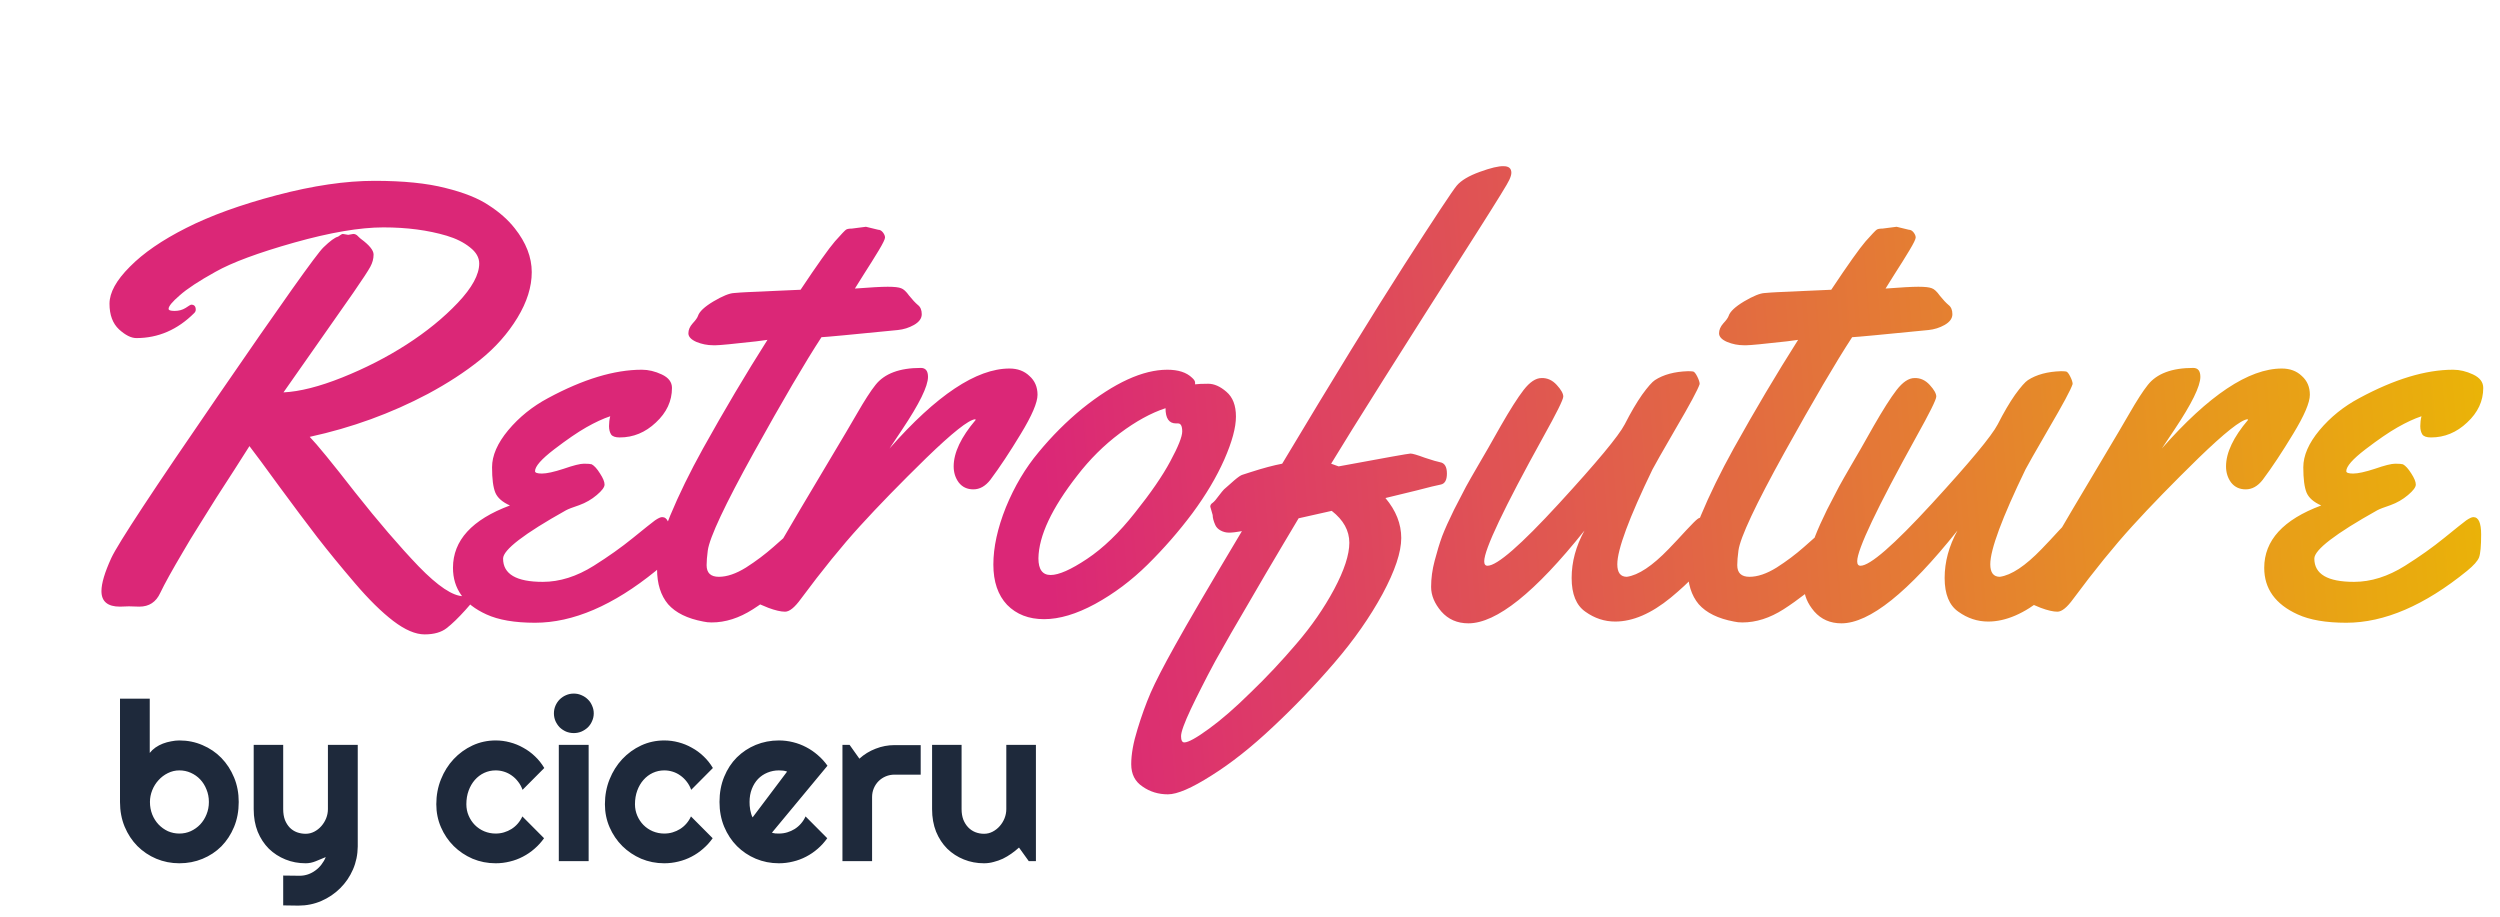 <svg width="90" height="33" viewBox="0 0 90 33" fill="none" xmlns="http://www.w3.org/2000/svg">
<path d="M6.886 10.968C6.993 10.968 7.047 11.029 7.047 11.15C7.047 11.193 7.029 11.233 6.993 11.269C6.392 11.87 5.697 12.171 4.909 12.171C4.723 12.171 4.515 12.067 4.286 11.859C4.057 11.645 3.942 11.337 3.942 10.935C3.942 10.534 4.186 10.091 4.673 9.604C5.16 9.109 5.837 8.644 6.703 8.207C7.577 7.763 8.665 7.369 9.969 7.025C11.272 6.682 12.443 6.51 13.481 6.51C14.52 6.51 15.372 6.596 16.038 6.768C16.704 6.932 17.223 7.14 17.596 7.391C17.975 7.634 18.287 7.91 18.53 8.218C18.939 8.733 19.143 9.26 19.143 9.797C19.143 10.327 18.971 10.875 18.627 11.44C18.283 12.006 17.836 12.511 17.284 12.955C16.74 13.392 16.113 13.8 15.404 14.18C14.079 14.882 12.662 15.397 11.15 15.727C11.408 15.992 11.953 16.658 12.783 17.725C13.621 18.785 14.384 19.672 15.071 20.389C15.766 21.105 16.303 21.463 16.683 21.463L17.037 21.334C17.116 21.334 17.155 21.366 17.155 21.431C17.155 21.488 17.023 21.663 16.758 21.957C16.5 22.244 16.274 22.462 16.081 22.612C15.888 22.763 15.623 22.838 15.286 22.838C14.957 22.838 14.581 22.677 14.158 22.355C13.736 22.032 13.274 21.578 12.773 20.99C12.271 20.403 11.82 19.852 11.419 19.336C11.018 18.813 10.56 18.201 10.044 17.499C9.528 16.79 9.174 16.31 8.98 16.06C8.909 16.174 8.726 16.461 8.433 16.919C8.139 17.37 7.924 17.703 7.788 17.918C7.652 18.133 7.455 18.448 7.197 18.863C6.939 19.271 6.739 19.601 6.596 19.852C6.202 20.518 5.926 21.015 5.769 21.345C5.618 21.674 5.368 21.839 5.017 21.839L4.641 21.828L4.318 21.839C3.874 21.839 3.652 21.653 3.652 21.28C3.652 21.001 3.771 20.604 4.007 20.088C4.25 19.565 5.525 17.628 7.831 14.276C10.137 10.918 11.408 9.127 11.645 8.905C11.881 8.676 12.056 8.547 12.171 8.519C12.257 8.454 12.314 8.422 12.343 8.422L12.536 8.454L12.719 8.422C12.783 8.422 12.841 8.451 12.891 8.508C12.941 8.558 12.977 8.59 12.998 8.604C13.299 8.826 13.449 9.013 13.449 9.163C13.449 9.313 13.41 9.46 13.331 9.604C13.259 9.74 13.055 10.051 12.719 10.538C12.382 11.025 11.938 11.659 11.387 12.44C10.842 13.213 10.449 13.775 10.205 14.126C10.792 14.097 11.498 13.918 12.321 13.589C13.145 13.259 13.915 12.866 14.631 12.407C15.354 11.942 15.97 11.44 16.479 10.903C16.994 10.359 17.252 9.886 17.252 9.485C17.252 9.271 17.141 9.077 16.919 8.905C16.697 8.726 16.418 8.587 16.081 8.486C15.408 8.286 14.649 8.186 13.804 8.186C12.959 8.186 11.888 8.368 10.592 8.733C9.296 9.099 8.35 9.45 7.756 9.786C7.161 10.116 6.732 10.398 6.467 10.635C6.202 10.864 6.069 11.025 6.069 11.118C6.069 11.168 6.141 11.193 6.284 11.193C6.435 11.193 6.567 11.158 6.682 11.086C6.796 11.007 6.864 10.968 6.886 10.968ZM24.191 13.965C24.191 14.438 23.998 14.853 23.611 15.211C23.232 15.569 22.799 15.748 22.311 15.748C22.154 15.748 22.05 15.712 22 15.641C21.95 15.562 21.925 15.462 21.925 15.34C21.925 15.218 21.939 15.1 21.968 14.985C21.71 15.071 21.424 15.204 21.108 15.383C20.793 15.562 20.407 15.827 19.948 16.178C19.49 16.529 19.261 16.79 19.261 16.962C19.261 17.019 19.343 17.048 19.508 17.048C19.68 17.048 19.941 16.991 20.292 16.876C20.643 16.754 20.886 16.693 21.023 16.693C21.166 16.693 21.259 16.701 21.302 16.715C21.395 16.765 21.495 16.876 21.602 17.048C21.71 17.213 21.764 17.345 21.764 17.445C21.764 17.538 21.671 17.664 21.484 17.821C21.298 17.979 21.087 18.101 20.851 18.186C20.614 18.265 20.457 18.326 20.378 18.369C18.867 19.214 18.111 19.794 18.111 20.109C18.111 20.668 18.588 20.947 19.54 20.947C20.149 20.947 20.761 20.754 21.377 20.367C21.9 20.038 22.369 19.705 22.784 19.368C23.207 19.024 23.472 18.813 23.579 18.734C23.694 18.656 23.78 18.616 23.837 18.616C24.023 18.616 24.116 18.824 24.116 19.239C24.116 19.655 24.091 19.93 24.041 20.066C23.991 20.195 23.848 20.356 23.611 20.55C22.079 21.796 20.629 22.419 19.261 22.419C18.53 22.419 17.947 22.319 17.51 22.118C16.708 21.753 16.307 21.194 16.307 20.442C16.307 19.454 16.991 18.706 18.358 18.197C18.086 18.076 17.911 17.922 17.832 17.735C17.753 17.542 17.714 17.238 17.714 16.822C17.714 16.4 17.907 15.956 18.294 15.49C18.688 15.018 19.168 14.631 19.733 14.33C20.994 13.65 22.118 13.31 23.106 13.31C23.343 13.31 23.583 13.367 23.826 13.481C24.07 13.596 24.191 13.757 24.191 13.965ZM31.174 8.164L31.614 8.271C31.679 8.271 31.736 8.304 31.786 8.368C31.836 8.433 31.861 8.493 31.861 8.551C31.861 8.608 31.786 8.762 31.636 9.013C31.485 9.263 31.306 9.55 31.099 9.872C30.898 10.187 30.791 10.359 30.776 10.388C31.335 10.345 31.729 10.323 31.958 10.323C32.194 10.323 32.355 10.341 32.441 10.377C32.527 10.406 32.624 10.495 32.731 10.646C32.846 10.789 32.95 10.9 33.043 10.979C33.136 11.05 33.183 11.161 33.183 11.312C33.183 11.462 33.09 11.591 32.903 11.698C32.724 11.799 32.531 11.859 32.323 11.881C30.662 12.046 29.745 12.132 29.573 12.139C28.993 13.027 28.18 14.412 27.135 16.296C26.096 18.172 25.545 19.347 25.48 19.819C25.452 20.034 25.438 20.21 25.438 20.346C25.438 20.625 25.584 20.765 25.878 20.765C26.172 20.765 26.497 20.654 26.855 20.432C27.213 20.203 27.543 19.955 27.844 19.69C28.646 18.974 29.076 18.616 29.133 18.616C29.319 18.616 29.412 18.939 29.412 19.583C29.412 19.934 29.251 20.249 28.929 20.528C28.205 21.151 27.597 21.62 27.102 21.936C26.608 22.251 26.114 22.408 25.62 22.408C25.513 22.408 25.412 22.398 25.319 22.376C24.746 22.269 24.324 22.061 24.052 21.753C23.787 21.438 23.654 21.015 23.654 20.485C23.662 19.955 23.819 19.314 24.127 18.562C24.442 17.803 24.836 16.998 25.309 16.145C26.082 14.756 26.855 13.453 27.629 12.235L27.221 12.289C26.39 12.382 25.907 12.429 25.77 12.429H25.674C25.466 12.429 25.266 12.389 25.072 12.31C24.879 12.225 24.782 12.121 24.782 11.999C24.782 11.877 24.832 11.759 24.933 11.645C25.04 11.53 25.105 11.44 25.126 11.376C25.176 11.218 25.362 11.043 25.685 10.85C26.014 10.656 26.261 10.556 26.426 10.549C26.59 10.534 26.748 10.524 26.898 10.517C27.056 10.509 27.228 10.502 27.414 10.495C27.607 10.488 27.754 10.481 27.855 10.474L28.821 10.431C29.423 9.528 29.835 8.948 30.057 8.69C30.286 8.433 30.418 8.293 30.454 8.271C30.49 8.243 30.561 8.229 30.669 8.229L31.174 8.164ZM32.023 16.145C33.713 14.226 35.152 13.267 36.341 13.267C36.634 13.267 36.874 13.356 37.06 13.535C37.254 13.707 37.351 13.933 37.351 14.212C37.351 14.491 37.15 14.96 36.749 15.619C36.355 16.271 35.99 16.822 35.653 17.273C35.474 17.503 35.27 17.617 35.041 17.617C34.819 17.617 34.644 17.535 34.515 17.37C34.393 17.205 34.332 17.012 34.332 16.79C34.332 16.296 34.597 15.737 35.127 15.114L35.105 15.093C34.869 15.114 34.282 15.58 33.344 16.489C32.413 17.399 31.618 18.215 30.959 18.939C30.307 19.655 29.598 20.528 28.832 21.56C28.61 21.867 28.42 22.021 28.263 22.021C28.112 22.021 27.912 21.975 27.661 21.882C27.403 21.782 27.249 21.71 27.199 21.667C27.142 21.624 27.113 21.552 27.113 21.452C27.113 21.352 27.142 21.237 27.199 21.108C27.256 20.972 27.364 20.783 27.521 20.539C27.672 20.296 27.901 19.902 28.209 19.357C28.524 18.813 29.011 17.99 29.67 16.887C30.329 15.784 30.723 15.118 30.852 14.889C31.124 14.416 31.346 14.072 31.518 13.857C31.84 13.449 32.384 13.245 33.15 13.245C33.322 13.245 33.408 13.352 33.408 13.567C33.408 13.904 33.097 14.538 32.474 15.469L32.023 16.145ZM43.495 13.815C43.71 13.815 43.928 13.911 44.15 14.104C44.38 14.298 44.494 14.595 44.494 14.996C44.494 15.39 44.355 15.906 44.075 16.543C43.796 17.173 43.413 17.818 42.926 18.477C42.439 19.128 41.902 19.744 41.315 20.324C40.734 20.897 40.104 21.37 39.424 21.742C38.751 22.107 38.138 22.29 37.587 22.29C37.035 22.29 36.592 22.118 36.255 21.774C35.925 21.424 35.761 20.94 35.761 20.324C35.761 19.701 35.911 19.014 36.212 18.262C36.52 17.51 36.914 16.847 37.394 16.274C37.873 15.694 38.393 15.175 38.951 14.717C40.118 13.779 41.143 13.31 42.023 13.31C42.417 13.31 42.715 13.406 42.915 13.6C42.987 13.664 43.023 13.721 43.023 13.771V13.836C43.123 13.822 43.28 13.815 43.495 13.815ZM42.41 15.243H42.335C42.084 15.243 41.959 15.06 41.959 14.695C41.436 14.867 40.888 15.168 40.315 15.598C39.742 16.027 39.23 16.536 38.779 17.123C37.863 18.297 37.397 19.289 37.383 20.099C37.383 20.5 37.53 20.7 37.823 20.7C38.117 20.7 38.554 20.507 39.134 20.12C39.714 19.733 40.287 19.182 40.852 18.466C41.425 17.75 41.852 17.13 42.131 16.607C42.417 16.078 42.56 15.719 42.56 15.533C42.56 15.34 42.51 15.243 42.41 15.243ZM43.656 18.541L43.57 18.24C43.57 18.183 43.599 18.136 43.656 18.101C43.714 18.058 43.785 17.975 43.871 17.854C43.964 17.732 44.029 17.653 44.065 17.617C44.107 17.581 44.165 17.531 44.236 17.467C44.315 17.395 44.38 17.338 44.43 17.295C44.573 17.173 44.673 17.105 44.73 17.091C44.788 17.069 44.888 17.037 45.031 16.994C45.475 16.851 45.851 16.751 46.159 16.693C47.985 13.643 49.45 11.258 50.553 9.539C51.663 7.813 52.293 6.861 52.443 6.682C52.601 6.495 52.877 6.331 53.27 6.188C53.664 6.044 53.951 5.976 54.13 5.983C54.316 5.983 54.409 6.062 54.409 6.22C54.409 6.284 54.384 6.37 54.334 6.478C54.291 6.585 53.901 7.219 53.163 8.379C50.435 12.654 48.687 15.426 47.921 16.693L48.19 16.79C49.851 16.482 50.714 16.328 50.778 16.328C50.85 16.328 51.022 16.378 51.294 16.479C51.573 16.572 51.756 16.625 51.842 16.64C52.007 16.668 52.089 16.804 52.089 17.048C52.089 17.284 52.014 17.417 51.863 17.445C51.742 17.467 51.448 17.538 50.982 17.66C50.524 17.775 50.155 17.864 49.876 17.929C50.255 18.38 50.445 18.86 50.445 19.368C50.445 19.877 50.22 20.55 49.769 21.388C49.317 22.218 48.741 23.042 48.039 23.858C47.337 24.675 46.6 25.445 45.826 26.168C45.06 26.891 44.322 27.475 43.613 27.919C42.904 28.37 42.382 28.596 42.045 28.596C41.701 28.596 41.397 28.503 41.132 28.316C40.86 28.137 40.724 27.869 40.724 27.511C40.724 27.153 40.799 26.734 40.949 26.254C41.092 25.781 41.25 25.344 41.422 24.943C41.594 24.549 41.887 23.98 42.303 23.235C42.747 22.433 43.549 21.062 44.709 19.121C44.508 19.157 44.355 19.175 44.247 19.175C44.14 19.175 44.039 19.15 43.946 19.1C43.853 19.049 43.789 18.985 43.753 18.906C43.688 18.763 43.656 18.641 43.656 18.541ZM46.675 23.171C47.212 22.548 47.663 21.896 48.028 21.216C48.394 20.528 48.576 19.97 48.576 19.54C48.576 19.103 48.365 18.72 47.942 18.391L46.75 18.659C46.628 18.86 46.438 19.178 46.181 19.615C45.93 20.045 45.722 20.396 45.558 20.668C45.4 20.94 45.196 21.291 44.945 21.721C44.695 22.15 44.483 22.512 44.312 22.806C44.147 23.099 43.961 23.429 43.753 23.794C43.552 24.166 43.388 24.481 43.259 24.739C43.123 25.004 42.994 25.266 42.872 25.523C42.636 26.025 42.518 26.351 42.518 26.501C42.518 26.651 42.557 26.727 42.636 26.727C42.779 26.727 43.076 26.562 43.527 26.232C43.971 25.91 44.473 25.473 45.031 24.922C45.597 24.378 46.145 23.794 46.675 23.171ZM61.284 18.627C61.42 18.627 61.503 18.731 61.531 18.939C61.56 19.146 61.574 19.361 61.574 19.583C61.574 19.805 61.553 19.959 61.51 20.045C61.302 20.446 60.847 20.936 60.145 21.517C59.444 22.09 58.778 22.376 58.148 22.376C57.761 22.376 57.403 22.258 57.073 22.021C56.744 21.792 56.579 21.388 56.579 20.808C56.579 20.227 56.733 19.658 57.041 19.1C55.265 21.327 53.872 22.44 52.862 22.44C52.461 22.44 52.135 22.297 51.885 22.011C51.641 21.724 51.52 21.431 51.52 21.13C51.52 20.822 51.562 20.507 51.648 20.185C51.734 19.855 51.824 19.561 51.917 19.304C52.017 19.046 52.16 18.727 52.347 18.348C52.54 17.968 52.683 17.692 52.776 17.52C52.87 17.349 53.016 17.091 53.217 16.747C53.425 16.396 53.693 15.927 54.023 15.34C54.359 14.753 54.635 14.319 54.85 14.04C55.072 13.754 55.286 13.61 55.494 13.61C55.702 13.603 55.884 13.685 56.042 13.857C56.2 14.029 56.278 14.169 56.278 14.276C56.278 14.384 56.038 14.867 55.559 15.727C54.141 18.29 53.432 19.784 53.432 20.206C53.432 20.314 53.471 20.367 53.55 20.367C53.894 20.367 54.749 19.622 56.117 18.133C57.485 16.643 58.276 15.691 58.491 15.275C58.706 14.853 58.914 14.498 59.114 14.212C59.322 13.925 59.476 13.75 59.576 13.685C59.884 13.485 60.282 13.378 60.769 13.363C60.847 13.363 60.908 13.367 60.951 13.374C60.994 13.381 61.044 13.442 61.102 13.557C61.159 13.671 61.188 13.761 61.188 13.825C61.123 14.026 60.837 14.559 60.328 15.426C59.827 16.292 59.547 16.783 59.49 16.898C58.645 18.645 58.223 19.784 58.223 20.314C58.223 20.614 58.337 20.765 58.566 20.765C58.982 20.707 59.483 20.374 60.07 19.766C60.285 19.544 60.496 19.318 60.704 19.089C60.919 18.86 61.051 18.727 61.102 18.691C61.152 18.648 61.213 18.627 61.284 18.627ZM68.277 8.164L68.718 8.271C68.782 8.271 68.84 8.304 68.89 8.368C68.94 8.433 68.965 8.493 68.965 8.551C68.965 8.608 68.89 8.762 68.739 9.013C68.589 9.263 68.41 9.55 68.202 9.872C68.002 10.187 67.894 10.359 67.88 10.388C68.439 10.345 68.832 10.323 69.061 10.323C69.298 10.323 69.459 10.341 69.545 10.377C69.631 10.406 69.728 10.495 69.835 10.646C69.95 10.789 70.053 10.9 70.147 10.979C70.24 11.05 70.286 11.161 70.286 11.312C70.286 11.462 70.193 11.591 70.007 11.698C69.828 11.799 69.634 11.859 69.427 11.881C67.765 12.046 66.849 12.132 66.677 12.139C66.097 13.027 65.284 14.412 64.238 16.296C63.2 18.172 62.648 19.347 62.584 19.819C62.555 20.034 62.541 20.21 62.541 20.346C62.541 20.625 62.688 20.765 62.981 20.765C63.275 20.765 63.601 20.654 63.959 20.432C64.317 20.203 64.647 19.955 64.947 19.69C65.749 18.974 66.179 18.616 66.236 18.616C66.422 18.616 66.516 18.939 66.516 19.583C66.516 19.934 66.355 20.249 66.032 20.528C65.309 21.151 64.7 21.62 64.206 21.936C63.712 22.251 63.218 22.408 62.724 22.408C62.616 22.408 62.516 22.398 62.423 22.376C61.85 22.269 61.427 22.061 61.155 21.753C60.89 21.438 60.758 21.015 60.758 20.485C60.765 19.955 60.922 19.314 61.23 18.562C61.546 17.803 61.94 16.998 62.412 16.145C63.185 14.756 63.959 13.453 64.732 12.235L64.324 12.289C63.493 12.382 63.01 12.429 62.874 12.429H62.777C62.57 12.429 62.369 12.389 62.176 12.31C61.982 12.225 61.886 12.121 61.886 11.999C61.886 11.877 61.936 11.759 62.036 11.645C62.144 11.53 62.208 11.44 62.23 11.376C62.28 11.218 62.466 11.043 62.788 10.85C63.117 10.656 63.365 10.556 63.529 10.549C63.694 10.534 63.852 10.524 64.002 10.517C64.159 10.509 64.331 10.502 64.518 10.495C64.711 10.488 64.858 10.481 64.958 10.474L65.925 10.431C66.526 9.528 66.938 8.948 67.16 8.69C67.389 8.433 67.522 8.293 67.558 8.271C67.593 8.243 67.665 8.229 67.772 8.229L68.277 8.164ZM74.712 18.627C74.848 18.627 74.93 18.731 74.959 18.939C74.988 19.146 75.002 19.361 75.002 19.583C75.002 19.805 74.981 19.959 74.938 20.045C74.73 20.446 74.275 20.936 73.573 21.517C72.871 22.09 72.205 22.376 71.575 22.376C71.189 22.376 70.83 22.258 70.501 22.021C70.171 21.792 70.007 21.388 70.007 20.808C70.007 20.227 70.161 19.658 70.469 19.1C68.693 21.327 67.3 22.44 66.29 22.44C65.889 22.44 65.563 22.297 65.312 22.011C65.069 21.724 64.947 21.431 64.947 21.13C64.947 20.822 64.99 20.507 65.076 20.185C65.162 19.855 65.252 19.561 65.345 19.304C65.445 19.046 65.588 18.727 65.774 18.348C65.968 17.968 66.111 17.692 66.204 17.52C66.297 17.349 66.444 17.091 66.644 16.747C66.852 16.396 67.121 15.927 67.45 15.34C67.787 14.753 68.062 14.319 68.277 14.04C68.499 13.754 68.714 13.61 68.922 13.61C69.13 13.603 69.312 13.685 69.47 13.857C69.627 14.029 69.706 14.169 69.706 14.276C69.706 14.384 69.466 14.867 68.986 15.727C67.568 18.29 66.859 19.784 66.859 20.206C66.859 20.314 66.899 20.367 66.978 20.367C67.321 20.367 68.177 19.622 69.545 18.133C70.913 16.643 71.704 15.691 71.919 15.275C72.134 14.853 72.341 14.498 72.542 14.212C72.75 13.925 72.904 13.75 73.004 13.685C73.312 13.485 73.709 13.378 74.196 13.363C74.275 13.363 74.336 13.367 74.379 13.374C74.422 13.381 74.472 13.442 74.529 13.557C74.587 13.671 74.615 13.761 74.615 13.825C74.551 14.026 74.264 14.559 73.756 15.426C73.255 16.292 72.975 16.783 72.918 16.898C72.073 18.645 71.65 19.784 71.65 20.314C71.65 20.614 71.765 20.765 71.994 20.765C72.409 20.707 72.911 20.374 73.498 19.766C73.713 19.544 73.924 19.318 74.132 19.089C74.347 18.86 74.479 18.727 74.529 18.691C74.579 18.648 74.64 18.627 74.712 18.627ZM77.827 16.145C79.517 14.226 80.957 13.267 82.145 13.267C82.439 13.267 82.679 13.356 82.865 13.535C83.059 13.707 83.155 13.933 83.155 14.212C83.155 14.491 82.955 14.96 82.554 15.619C82.16 16.271 81.795 16.822 81.458 17.273C81.279 17.503 81.075 17.617 80.846 17.617C80.624 17.617 80.448 17.535 80.319 17.37C80.198 17.205 80.137 17.012 80.137 16.79C80.137 16.296 80.402 15.737 80.932 15.114L80.91 15.093C80.674 15.114 80.087 15.58 79.148 16.489C78.217 17.399 77.422 18.215 76.764 18.939C76.112 19.655 75.403 20.528 74.637 21.56C74.415 21.867 74.225 22.021 74.067 22.021C73.917 22.021 73.716 21.975 73.466 21.882C73.208 21.782 73.054 21.71 73.004 21.667C72.947 21.624 72.918 21.552 72.918 21.452C72.918 21.352 72.947 21.237 73.004 21.108C73.061 20.972 73.169 20.783 73.326 20.539C73.477 20.296 73.706 19.902 74.014 19.357C74.329 18.813 74.816 17.99 75.475 16.887C76.133 15.784 76.527 15.118 76.656 14.889C76.928 14.416 77.15 14.072 77.322 13.857C77.644 13.449 78.189 13.245 78.955 13.245C79.127 13.245 79.213 13.352 79.213 13.567C79.213 13.904 78.901 14.538 78.278 15.469L77.827 16.145ZM89.397 13.965C89.397 14.438 89.203 14.853 88.816 15.211C88.437 15.569 88.004 15.748 87.517 15.748C87.359 15.748 87.255 15.712 87.205 15.641C87.155 15.562 87.13 15.462 87.13 15.34C87.13 15.218 87.144 15.1 87.173 14.985C86.915 15.071 86.629 15.204 86.314 15.383C85.998 15.562 85.612 15.827 85.153 16.178C84.695 16.529 84.466 16.79 84.466 16.962C84.466 17.019 84.548 17.048 84.713 17.048C84.885 17.048 85.146 16.991 85.497 16.876C85.848 16.754 86.091 16.693 86.228 16.693C86.371 16.693 86.464 16.701 86.507 16.715C86.6 16.765 86.7 16.876 86.808 17.048C86.915 17.213 86.969 17.345 86.969 17.445C86.969 17.538 86.876 17.664 86.689 17.821C86.503 17.979 86.292 18.101 86.056 18.186C85.819 18.265 85.662 18.326 85.583 18.369C84.072 19.214 83.316 19.794 83.316 20.109C83.316 20.668 83.793 20.947 84.745 20.947C85.354 20.947 85.966 20.754 86.582 20.367C87.105 20.038 87.574 19.705 87.989 19.368C88.412 19.024 88.677 18.813 88.784 18.734C88.899 18.656 88.985 18.616 89.042 18.616C89.228 18.616 89.321 18.824 89.321 19.239C89.321 19.655 89.296 19.93 89.246 20.066C89.196 20.195 89.053 20.356 88.816 20.55C87.284 21.796 85.834 22.419 84.466 22.419C83.735 22.419 83.152 22.319 82.715 22.118C81.913 21.753 81.512 21.194 81.512 20.442C81.512 19.454 82.196 18.706 83.564 18.197C83.291 18.076 83.116 17.922 83.037 17.735C82.958 17.542 82.919 17.238 82.919 16.822C82.919 16.4 83.112 15.956 83.499 15.49C83.893 15.018 84.373 14.631 84.939 14.33C86.199 13.65 87.323 13.31 88.311 13.31C88.548 13.31 88.788 13.367 89.031 13.481C89.275 13.596 89.397 13.757 89.397 13.965Z" fill="url(#paint0_linear_503_2004)"/>
<path d="M8.594 28.871C8.594 29.199 8.538 29.499 8.426 29.77C8.314 30.04 8.161 30.273 7.969 30.469C7.776 30.662 7.549 30.811 7.289 30.918C7.031 31.025 6.754 31.078 6.457 31.078C6.163 31.078 5.885 31.023 5.625 30.914C5.367 30.805 5.141 30.652 4.945 30.457C4.753 30.262 4.6 30.03 4.488 29.762C4.376 29.491 4.32 29.194 4.32 28.871V25.152H5.391V27.105C5.448 27.033 5.517 26.967 5.598 26.91C5.681 26.853 5.77 26.806 5.863 26.77C5.96 26.733 6.059 26.706 6.16 26.688C6.262 26.667 6.361 26.656 6.457 26.656C6.754 26.656 7.031 26.712 7.289 26.824C7.549 26.934 7.776 27.087 7.969 27.285C8.161 27.483 8.314 27.717 8.426 27.988C8.538 28.256 8.594 28.551 8.594 28.871ZM7.52 28.871C7.52 28.71 7.491 28.56 7.434 28.422C7.379 28.281 7.303 28.16 7.207 28.059C7.111 27.957 6.997 27.878 6.867 27.82C6.74 27.763 6.603 27.734 6.457 27.734C6.311 27.734 6.173 27.767 6.043 27.832C5.915 27.895 5.803 27.979 5.707 28.086C5.611 28.19 5.535 28.311 5.48 28.449C5.426 28.585 5.398 28.725 5.398 28.871C5.398 29.033 5.426 29.182 5.48 29.32C5.535 29.458 5.611 29.578 5.707 29.68C5.803 29.781 5.915 29.862 6.043 29.922C6.173 29.979 6.311 30.008 6.457 30.008C6.603 30.008 6.74 29.979 6.867 29.922C6.997 29.862 7.111 29.781 7.207 29.68C7.303 29.578 7.379 29.458 7.434 29.32C7.491 29.182 7.52 29.033 7.52 28.871ZM10.195 32.594V31.52L10.789 31.527C10.893 31.527 10.993 31.51 11.09 31.477C11.186 31.443 11.275 31.396 11.355 31.336C11.439 31.276 11.512 31.204 11.574 31.121C11.637 31.04 11.688 30.952 11.727 30.855C11.609 30.905 11.49 30.954 11.367 31.004C11.247 31.053 11.126 31.078 11.004 31.078C10.746 31.078 10.504 31.033 10.277 30.941C10.051 30.85 9.852 30.721 9.68 30.555C9.51 30.385 9.376 30.181 9.277 29.941C9.181 29.699 9.133 29.428 9.133 29.129V26.816H10.195V29.129C10.195 29.277 10.216 29.408 10.258 29.52C10.302 29.629 10.361 29.721 10.434 29.797C10.507 29.87 10.591 29.924 10.688 29.961C10.787 29.997 10.892 30.016 11.004 30.016C11.113 30.016 11.216 29.991 11.312 29.941C11.412 29.889 11.497 29.822 11.57 29.738C11.643 29.655 11.7 29.561 11.742 29.457C11.784 29.35 11.805 29.241 11.805 29.129V26.816H12.879V30.473C12.876 30.767 12.819 31.043 12.707 31.301C12.595 31.559 12.441 31.784 12.246 31.977C12.053 32.169 11.828 32.322 11.57 32.434C11.312 32.546 11.037 32.602 10.742 32.602L10.195 32.594ZM19.594 27.648L18.812 28.434C18.773 28.324 18.72 28.227 18.652 28.141C18.585 28.052 18.508 27.978 18.422 27.918C18.338 27.858 18.247 27.812 18.148 27.781C18.049 27.75 17.948 27.734 17.844 27.734C17.698 27.734 17.56 27.764 17.43 27.824C17.302 27.884 17.19 27.969 17.094 28.078C17 28.185 16.926 28.312 16.871 28.461C16.816 28.609 16.789 28.773 16.789 28.953C16.789 29.099 16.816 29.236 16.871 29.363C16.926 29.491 17 29.603 17.094 29.699C17.19 29.796 17.302 29.871 17.43 29.926C17.56 29.98 17.698 30.008 17.844 30.008C17.948 30.008 18.048 29.994 18.145 29.965C18.241 29.936 18.331 29.896 18.414 29.844C18.5 29.789 18.576 29.724 18.641 29.648C18.708 29.57 18.763 29.484 18.805 29.391L19.586 30.176C19.487 30.316 19.372 30.443 19.242 30.555C19.115 30.667 18.975 30.762 18.824 30.84C18.676 30.918 18.518 30.977 18.352 31.016C18.188 31.057 18.018 31.078 17.844 31.078C17.549 31.078 17.272 31.023 17.012 30.914C16.754 30.802 16.527 30.65 16.332 30.457C16.139 30.264 15.987 30.039 15.875 29.781C15.763 29.523 15.707 29.247 15.707 28.953C15.707 28.633 15.763 28.333 15.875 28.055C15.987 27.776 16.139 27.534 16.332 27.328C16.527 27.12 16.754 26.956 17.012 26.836C17.272 26.716 17.549 26.656 17.844 26.656C18.018 26.656 18.189 26.678 18.355 26.723C18.525 26.767 18.685 26.832 18.836 26.918C18.99 27.001 19.13 27.104 19.258 27.227C19.388 27.349 19.5 27.49 19.594 27.648ZM21.375 25.68C21.375 25.779 21.355 25.871 21.316 25.957C21.28 26.043 21.229 26.119 21.164 26.184C21.099 26.246 21.022 26.297 20.934 26.336C20.848 26.372 20.755 26.391 20.656 26.391C20.557 26.391 20.463 26.372 20.375 26.336C20.289 26.297 20.213 26.246 20.148 26.184C20.086 26.119 20.035 26.043 19.996 25.957C19.96 25.871 19.941 25.779 19.941 25.68C19.941 25.583 19.96 25.492 19.996 25.406C20.035 25.318 20.086 25.242 20.148 25.18C20.213 25.115 20.289 25.064 20.375 25.027C20.463 24.988 20.557 24.969 20.656 24.969C20.755 24.969 20.848 24.988 20.934 25.027C21.022 25.064 21.099 25.115 21.164 25.18C21.229 25.242 21.28 25.318 21.316 25.406C21.355 25.492 21.375 25.583 21.375 25.68ZM21.191 31H20.117V26.816H21.191V31ZM25.664 27.648L24.883 28.434C24.844 28.324 24.79 28.227 24.723 28.141C24.655 28.052 24.578 27.978 24.492 27.918C24.409 27.858 24.318 27.812 24.219 27.781C24.12 27.75 24.018 27.734 23.914 27.734C23.768 27.734 23.63 27.764 23.5 27.824C23.372 27.884 23.26 27.969 23.164 28.078C23.07 28.185 22.996 28.312 22.941 28.461C22.887 28.609 22.859 28.773 22.859 28.953C22.859 29.099 22.887 29.236 22.941 29.363C22.996 29.491 23.07 29.603 23.164 29.699C23.26 29.796 23.372 29.871 23.5 29.926C23.63 29.98 23.768 30.008 23.914 30.008C24.018 30.008 24.119 29.994 24.215 29.965C24.311 29.936 24.401 29.896 24.484 29.844C24.57 29.789 24.646 29.724 24.711 29.648C24.779 29.57 24.833 29.484 24.875 29.391L25.656 30.176C25.557 30.316 25.443 30.443 25.312 30.555C25.185 30.667 25.046 30.762 24.895 30.84C24.746 30.918 24.588 30.977 24.422 31.016C24.258 31.057 24.088 31.078 23.914 31.078C23.62 31.078 23.342 31.023 23.082 30.914C22.824 30.802 22.598 30.65 22.402 30.457C22.21 30.264 22.057 30.039 21.945 29.781C21.833 29.523 21.777 29.247 21.777 28.953C21.777 28.633 21.833 28.333 21.945 28.055C22.057 27.776 22.21 27.534 22.402 27.328C22.598 27.12 22.824 26.956 23.082 26.836C23.342 26.716 23.62 26.656 23.914 26.656C24.088 26.656 24.259 26.678 24.426 26.723C24.595 26.767 24.755 26.832 24.906 26.918C25.06 27.001 25.201 27.104 25.328 27.227C25.458 27.349 25.57 27.49 25.664 27.648ZM27.789 29.977C27.831 29.99 27.872 29.999 27.914 30.004C27.956 30.006 27.997 30.008 28.039 30.008C28.143 30.008 28.244 29.994 28.34 29.965C28.436 29.936 28.526 29.896 28.609 29.844C28.695 29.789 28.771 29.724 28.836 29.648C28.904 29.57 28.958 29.484 29 29.391L29.781 30.176C29.682 30.316 29.568 30.443 29.438 30.555C29.31 30.667 29.171 30.762 29.02 30.84C28.871 30.918 28.713 30.977 28.547 31.016C28.383 31.057 28.213 31.078 28.039 31.078C27.745 31.078 27.467 31.023 27.207 30.914C26.949 30.805 26.723 30.652 26.527 30.457C26.335 30.262 26.182 30.03 26.07 29.762C25.958 29.491 25.902 29.194 25.902 28.871C25.902 28.54 25.958 28.238 26.07 27.965C26.182 27.691 26.335 27.458 26.527 27.266C26.723 27.073 26.949 26.923 27.207 26.816C27.467 26.71 27.745 26.656 28.039 26.656C28.213 26.656 28.384 26.677 28.551 26.719C28.717 26.76 28.875 26.82 29.023 26.898C29.174 26.977 29.315 27.073 29.445 27.188C29.576 27.299 29.69 27.426 29.789 27.566L27.789 29.977ZM28.336 27.777C28.287 27.759 28.237 27.747 28.188 27.742C28.141 27.737 28.091 27.734 28.039 27.734C27.893 27.734 27.755 27.762 27.625 27.816C27.497 27.869 27.385 27.944 27.289 28.043C27.195 28.142 27.121 28.262 27.066 28.402C27.012 28.54 26.984 28.697 26.984 28.871C26.984 28.91 26.986 28.954 26.988 29.004C26.994 29.053 27 29.104 27.008 29.156C27.018 29.206 27.03 29.254 27.043 29.301C27.056 29.348 27.073 29.389 27.094 29.426L28.336 27.777ZM31.395 31H30.328V26.816H30.586L30.938 27.312C31.109 27.156 31.305 27.037 31.523 26.953C31.742 26.867 31.969 26.824 32.203 26.824H33.145V27.887H32.203C32.091 27.887 31.986 27.908 31.887 27.949C31.788 27.991 31.702 28.048 31.629 28.121C31.556 28.194 31.499 28.28 31.457 28.379C31.415 28.478 31.395 28.583 31.395 28.695V31ZM36.684 30.512C36.598 30.59 36.505 30.664 36.406 30.734C36.31 30.802 36.208 30.862 36.102 30.914C35.995 30.963 35.884 31.003 35.77 31.031C35.658 31.062 35.543 31.078 35.426 31.078C35.168 31.078 34.926 31.033 34.699 30.941C34.473 30.85 34.273 30.721 34.102 30.555C33.932 30.385 33.798 30.181 33.699 29.941C33.603 29.699 33.555 29.428 33.555 29.129V26.816H34.617V29.129C34.617 29.27 34.638 29.396 34.68 29.508C34.724 29.617 34.783 29.71 34.855 29.785C34.928 29.861 35.013 29.918 35.109 29.957C35.208 29.996 35.314 30.016 35.426 30.016C35.535 30.016 35.638 29.991 35.734 29.941C35.833 29.889 35.919 29.822 35.992 29.738C36.065 29.655 36.122 29.561 36.164 29.457C36.206 29.35 36.227 29.241 36.227 29.129V26.816H37.293V31H37.035L36.684 30.512Z" fill="#1E293B"/>
<defs>
<linearGradient id="paint0_linear_503_2004" x1="38.218" y1="26" x2="89.876" y2="21.818" gradientUnits="userSpaceOnUse">
<stop stop-color="#DB2777"/>
<stop offset="1" stop-color="#EAB308"/>
</linearGradient>
</defs>
</svg>
